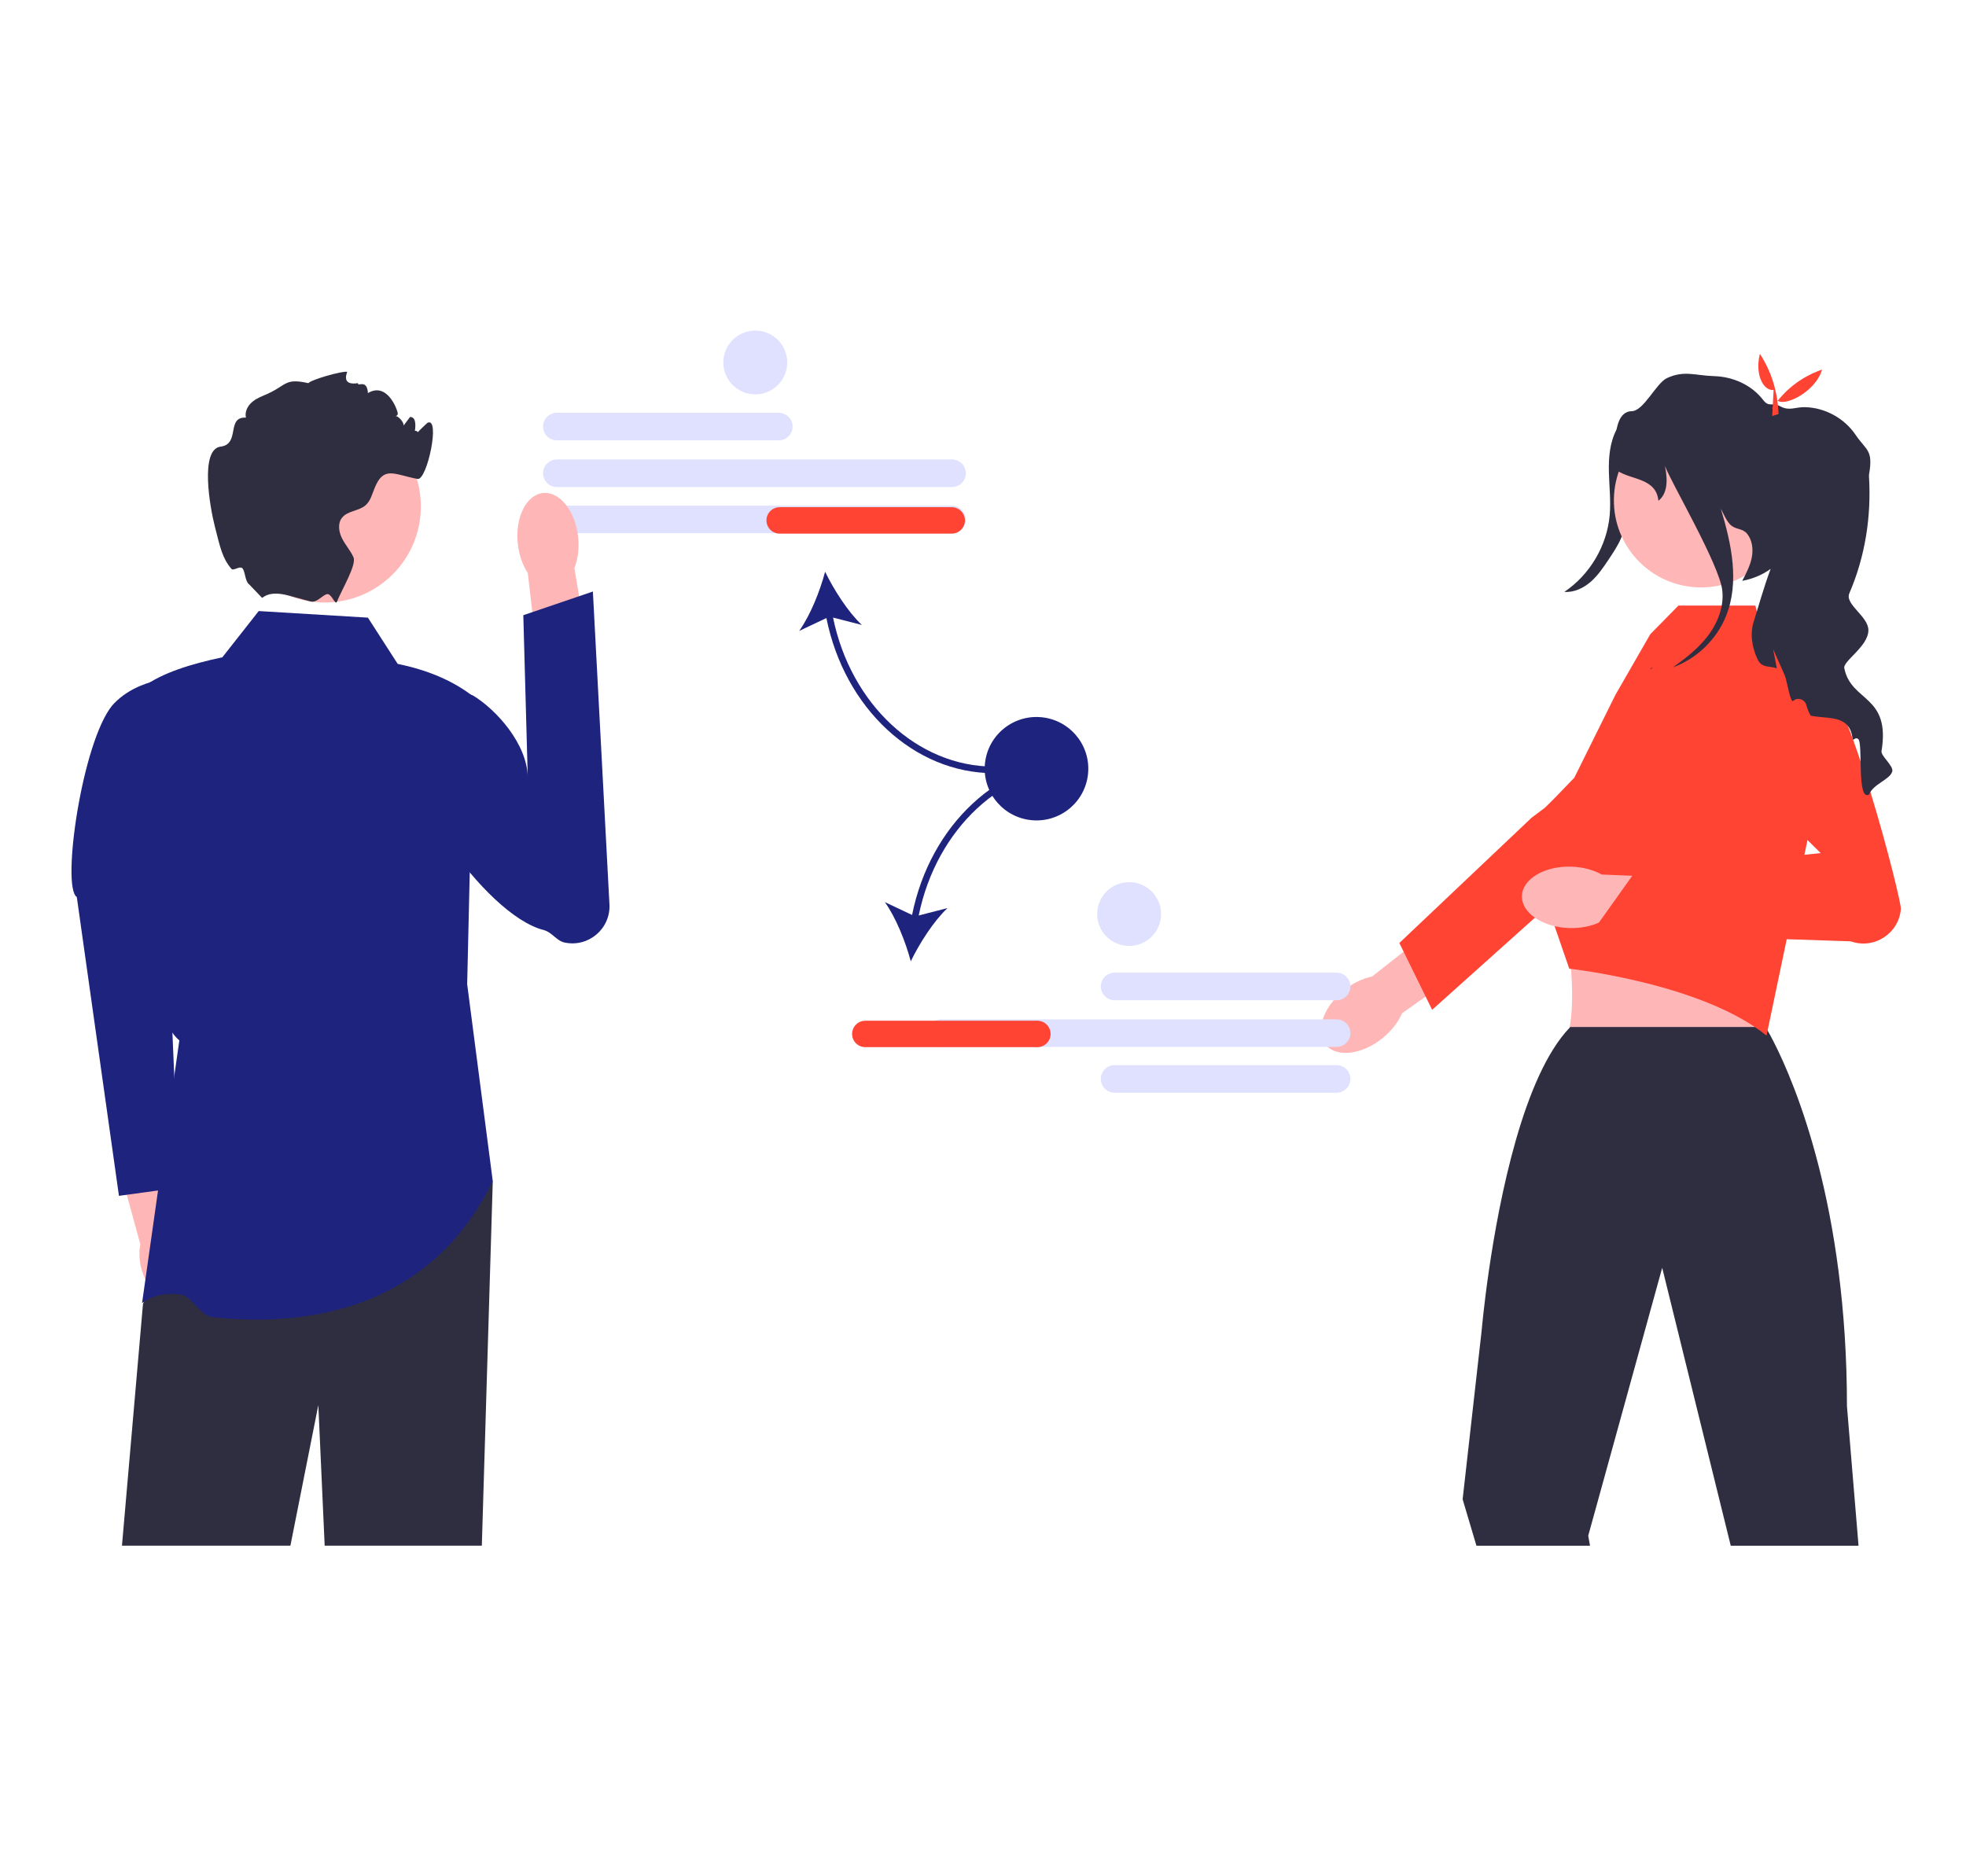 <svg xmlns="http://www.w3.org/2000/svg" width="220" height="210" viewBox="0 0 220 210" fill="none"><path d="M87.148 49.287H62.311C61.459 49.287 60.766 48.595 60.766 47.744C60.766 46.893 61.459 46.201 62.311 46.201H87.148C88 46.201 88.693 46.893 88.693 47.744C88.693 48.595 88 49.287 87.148 49.287Z" fill="#DFE1FF"></path><path d="M106.53 54.51H62.311C61.459 54.51 60.766 53.817 60.766 52.967C60.766 52.116 61.459 51.424 62.311 51.424H106.53C107.383 51.424 108.076 52.116 108.076 52.967C108.076 53.817 107.383 54.51 106.53 54.51Z" fill="#DFE1FF"></path><path d="M106.53 59.683H62.311C61.459 59.683 60.766 58.991 60.766 58.141C60.766 57.29 61.459 56.598 62.311 56.598H106.53C107.383 56.598 108.076 57.29 108.076 58.141C108.076 58.991 107.383 59.683 106.53 59.683Z" fill="#DFE1FF"></path><path d="M111.214 86.538V85.799C102.668 85.799 95.204 78.829 93.22 69.119L96.44 69.946C94.882 68.473 93.309 66.006 92.333 63.99C91.756 66.154 90.679 68.874 89.43 70.615L92.477 69.174C94.503 79.276 102.287 86.538 111.214 86.538Z" fill="#1E237E"></path><path d="M107.979 58.246C107.979 59.061 107.315 59.725 106.498 59.725H87.246C86.43 59.725 85.766 59.061 85.766 58.246C85.766 57.431 86.43 56.768 87.246 56.768H106.498C107.315 56.768 107.979 57.431 107.979 58.246Z" fill="#FF4434"></path><path d="M21.291 140.611C20.998 139.592 20.497 138.723 19.899 138.103L17.728 128.223L12.996 129.38L15.708 139.278C15.529 140.116 15.565 141.115 15.858 142.134C16.528 144.462 18.287 146.008 19.787 145.587C21.287 145.167 21.961 142.939 21.291 140.611Z" fill="#FFB6B6"></path><path d="M20.638 75.796C20.638 75.796 15.527 75.62 12.565 78.947C9.172 83.086 6.852 99.302 8.594 100.394L13.311 133.842L20.039 132.919L18.312 92.787L20.638 75.796Z" fill="#1E237E"></path><path d="M55.143 132.176L53.918 172.998H36.332L35.621 157.262L32.497 172.998H13.648L15.999 145.948L18.428 140.259L20.072 136.404L55.143 132.176Z" fill="#2F2E41"></path><path d="M41.171 69.13L28.953 68.391L24.881 73.566C21.364 74.317 18.187 75.288 15.995 76.892C16.52 92.39 15.368 112.541 20.068 116.444L15.895 145.854C15.895 145.854 17.578 144.414 20.389 144.923C21.36 145.098 22.533 147.283 23.726 147.415C32.897 148.432 47.768 147.386 55.139 132.177L52.278 110.16L53.018 78.001C50.704 76.174 47.826 74.987 44.503 74.305L41.171 69.13Z" fill="#1E237E"></path><path d="M64.697 60.132C64.829 61.414 64.661 62.619 64.273 63.585L66.308 75.714L60.5 76.512L59.061 64.123C58.483 63.256 58.072 62.111 57.939 60.829C57.636 57.901 58.904 55.372 60.77 55.18C62.636 54.987 64.394 57.205 64.697 60.132Z" fill="#FFB6B6"></path><path d="M45.385 78.926C44.777 79.822 44.946 80.829 44.801 82.039C44.184 87.176 54.044 102.355 60.865 104.102C61.761 104.332 62.27 105.296 63.174 105.49C65.851 106.064 68.343 103.943 68.198 101.213L66.345 66.205L58.56 68.856L59.059 87.032C59.009 83.266 55.546 79.432 52.923 77.838C52.923 77.838 47.61 75.649 45.385 78.926Z" fill="#1E237E"></path><path d="M36.332 67.435C42.276 67.435 47.094 62.624 47.094 56.69C47.094 50.756 42.276 45.945 36.332 45.945C30.389 45.945 25.57 50.756 25.57 56.69C25.57 62.624 30.389 67.435 36.332 67.435Z" fill="#FFB6B6"></path><path d="M46.355 48.8C46.263 48.822 47.772 47.353 47.836 47.321C49.317 46.582 47.795 53.808 46.725 53.605C44.093 53.106 42.956 52.115 41.935 54.588C41.65 55.276 41.472 56.052 40.916 56.544C40.154 57.213 38.888 57.157 38.266 57.956C37.766 58.599 37.91 59.545 38.281 60.27C38.651 60.998 39.214 61.615 39.55 62.358C39.928 63.194 38.318 65.851 37.703 67.345V67.348L37.699 67.357C37.536 67.749 37.148 66.621 36.738 66.508C36.248 66.373 35.526 67.529 34.745 67.319C34.741 67.319 34.737 67.315 34.734 67.315C33.989 67.108 33.16 66.886 32.338 66.665H32.335C30.021 66.036 29.436 66.938 29.325 66.912L27.888 65.412C27.395 65.053 27.451 63.896 27.103 63.586C26.819 63.331 26.11 63.919 25.901 63.674C24.877 62.477 24.642 61.279 24.038 58.913C23.486 56.751 22.342 50.278 24.693 49.986C26.911 49.709 25.289 46.626 27.522 46.741C27.388 46.179 27.636 45.576 28.04 45.162C28.44 44.745 28.973 44.486 29.51 44.264C32.157 43.185 31.716 42.257 34.508 42.885C34.785 42.497 38.346 41.486 38.85 41.615C38.887 41.622 38.073 43.2 40.061 42.885C39.987 43.34 41.071 42.354 41.172 43.994C43.292 42.724 44.434 45.765 44.504 46.212C44.597 46.77 43.752 46.486 44.315 46.571C44.648 46.623 45.219 47.299 45.163 47.635C45.404 47.31 45.644 46.989 45.889 46.663C45.933 46.667 45.974 46.674 46.018 46.682C47.144 46.896 45.853 50.57 45.9 49.424C45.985 47.321 47.477 48.552 46.355 48.8Z" fill="#2F2E41"></path><path d="M183.625 46.594C183.227 49.857 182.793 53.115 182.321 56.368C182.13 57.69 181.928 59.028 181.395 60.252C181.032 61.088 180.523 61.852 180.017 62.61C179.418 63.506 178.81 64.413 177.998 65.122C177.185 65.83 176.13 66.327 175.055 66.244C177.908 64.327 179.825 61.083 180.128 57.663C180.271 56.055 180.075 54.439 180.038 52.825C180 51.211 180.136 49.541 180.881 48.109C181.627 46.677 183.1 45.531 184.716 45.571L183.625 46.594Z" fill="#2F2E41"></path><path d="M154.713 116.189C152.392 118.069 149.539 118.397 148.34 116.922C147.142 115.447 148.053 112.727 150.374 110.847C151.39 110.024 152.509 109.499 153.545 109.292L163.482 101.449L167.069 106.183L156.892 113.412C156.475 114.382 155.73 115.366 154.713 116.189Z" fill="#FFB6B6"></path><path d="M156.59 105.542L171.396 91.515L172.877 90.406C172.877 90.406 181.377 82.138 183.578 81.949C184.51 81.869 185.442 82.101 186.228 82.61C187.496 83.432 188.153 84.784 188.153 86.147C188.153 87.285 187.694 88.429 186.754 89.272L173.198 101.422L167.432 106.59L160.26 113.02L159.531 111.537L157.065 106.513L156.59 105.542Z" fill="#FF4434"></path><path d="M188.247 96.049L173.422 100.582C175.904 101.28 176.943 116.381 174.633 116.85C174.633 116.85 199.203 118.595 197.863 116.85C196.228 114.723 198.42 100.589 199.465 100.582L188.247 96.049Z" fill="#FFB6B6"></path><path d="M207.974 173L206.678 157.386C206.678 151.8 206.315 146.755 205.734 142.256C203.405 124.199 197.566 114.943 197.566 114.943H175.723C175.693 114.977 175.664 115.003 175.634 115.036L175.63 115.039C170.477 120.447 167.796 134.047 166.604 142.256C166.038 146.163 165.808 148.851 165.808 148.851L163.672 167.806L165.216 173H177.926L177.726 171.887L185.904 142.256L186.004 141.894L186.093 142.256L193.675 173L207.974 173Z" fill="#2F2E41"></path><path d="M176.17 87.041L180.786 77.738L184.675 70.979L187.82 67.779H196.428L197.229 70.979L202.037 73.646L203.738 86.98L197.679 115.91C190.467 110.043 175.603 108.418 175.603 108.418L173.194 101.421L171.602 92.991L171.41 91.983L176.17 87.041Z" fill="#FF4434"></path><path d="M175.618 103.872C172.63 103.788 170.252 102.18 170.306 100.282C170.36 98.383 172.825 96.913 175.813 96.998C177.121 97.035 178.312 97.364 179.234 97.881L191.89 98.398L191.52 104.323L179.083 103.184C178.134 103.648 176.926 103.909 175.618 103.872Z" fill="#FFB6B6"></path><path d="M191.802 83.65L203.741 95.484L182.946 97.61L178.113 104.397L207.098 105.356C209.713 106.286 212.499 104.482 212.714 101.719C212.787 100.786 206.832 77.111 203.227 74.913C199.002 72.337 191.802 83.65 191.802 83.65Z" fill="#FF4434"></path><path d="M200.095 56.169C200.181 50.794 195.887 46.366 190.504 46.28C185.12 46.193 180.685 50.48 180.599 55.855C180.512 61.23 184.806 65.658 190.189 65.745C195.573 65.832 200.008 61.544 200.095 56.169Z" fill="#FFB6B6"></path><path d="M211.748 86.34C211.504 87.264 209.601 87.741 209.156 88.927C207.742 89.733 208.508 83.15 207.938 82.717C207.498 82.388 207.379 83.183 207.279 82.499C206.902 79.934 204.432 80.507 202.603 80.093C202.396 79.69 202.237 79.298 202.133 78.917C201.948 78.23 201.104 77.989 200.604 78.496C200.378 78.296 200.215 77.59 200.056 76.884C199.941 76.37 199.827 75.857 199.693 75.531L198.42 72.663L198.831 74.799C197.998 74.5 197.157 74.811 196.672 73.783C196.05 72.463 195.802 70.918 196.254 69.532C196.665 68.275 197.357 65.758 198.138 63.673C197.253 64.313 196.191 64.778 194.958 65.011C195.395 64.183 195.839 63.34 196.024 62.42C196.206 61.5 196.095 60.476 195.51 59.744C195.028 59.141 194.318 59.293 193.718 58.809C193.251 58.432 192.848 57.467 192.566 56.938C193.766 60.919 194.673 65.148 193.148 68.948C192.092 71.58 189.871 73.72 187.205 74.692C188.623 73.679 190.008 72.6 191.071 71.225C192.207 69.75 192.948 67.887 192.722 66.039C192.366 63.137 186.976 53.959 186.313 52.155C186.676 53.918 186.535 55.293 185.58 56.051C185.332 53.493 182.541 53.726 181.019 52.702C181.019 52.702 179.842 46.06 182.603 46.019C183.936 46.001 185.332 42.873 186.543 42.315C188.475 41.424 189.66 42.031 191.804 42.097C193.944 42.16 195.998 43.08 197.305 44.77C197.99 45.653 198.242 44.951 199.271 45.502C200.249 46.023 200.908 45.538 202.015 45.572C204.232 45.631 206.383 46.814 207.627 48.643C208.871 50.477 209.638 50.307 209.145 53.142C209.138 53.175 209.138 53.242 209.145 53.342C209.415 57.807 208.723 62.283 206.95 66.394C206.402 67.658 209.082 68.963 209.078 70.541C209.075 72.374 206.117 74.045 206.391 74.829C207.176 78.603 211.585 77.764 210.545 84.081C210.46 84.595 211.911 85.722 211.748 86.34Z" fill="#2F2E41"></path><path d="M184.739 74.782C184.82 74.756 184.902 74.727 184.983 74.693C184.879 74.767 184.779 74.838 184.676 74.912L184.739 74.782Z" fill="#2F2E41"></path><path d="M198.471 43.639C197.41 43.797 196.333 42.04 196.935 39.603C198.247 41.607 198.918 43.862 199.024 46.339L198.316 46.558L198.471 43.639Z" fill="#FF4434"></path><path d="M203.889 41.365C203.166 43.926 199.49 45.639 198.841 44.748L198.767 46.275L198.312 45.691C199.631 43.734 201.427 42.233 203.889 41.365Z" fill="#FF4434"></path><path d="M123.184 110.408C123.184 109.557 123.877 108.865 124.729 108.865H149.566C150.418 108.865 151.111 109.557 151.111 110.408C151.111 111.259 150.418 111.951 149.566 111.951H124.729C123.877 111.951 123.184 111.259 123.184 110.408Z" fill="#DFE1FF"></path><path d="M123.184 120.758C123.184 119.907 123.877 119.215 124.729 119.215H149.566C150.418 119.215 151.111 119.907 151.111 120.758C151.111 121.608 150.418 122.301 149.566 122.301H124.729C123.877 122.301 123.184 121.608 123.184 120.758Z" fill="#DFE1FF"></path><path d="M105.346 117.172C104.494 117.172 103.801 116.48 103.801 115.629C103.801 114.778 104.494 114.086 105.346 114.086H149.566C150.418 114.086 151.111 114.778 151.111 115.629C151.111 116.48 150.418 117.172 149.566 117.172H105.346Z" fill="#DFE1FF"></path><path d="M102.063 102.407L99.016 100.966C100.265 102.708 101.342 105.427 101.919 107.591C102.895 105.575 104.468 103.109 106.026 101.636L102.806 102.463C104.79 92.753 112.254 85.782 120.8 85.782V85.043C111.873 85.043 104.089 92.306 102.063 102.407Z" fill="#1E237E"></path><path d="M116.084 117.201H96.832C96.016 117.201 95.352 116.538 95.352 115.723C95.352 114.907 96.016 114.244 96.832 114.244H116.084C116.901 114.244 117.565 114.907 117.565 115.723C117.565 116.538 116.901 117.201 116.084 117.201Z" fill="#FF4434"></path><path d="M121.708 86.963C122.221 83.808 120.075 80.835 116.915 80.323C113.755 79.811 110.777 81.954 110.264 85.109C109.752 88.264 111.898 91.237 115.058 91.749C118.218 92.261 121.196 90.119 121.708 86.963Z" fill="#1E237E"></path><path d="M84.517 44.14C86.492 44.14 88.092 42.541 88.092 40.57C88.092 38.598 86.492 37 84.517 37C82.542 37 80.941 38.598 80.941 40.57C80.941 42.541 82.542 44.14 84.517 44.14Z" fill="#DFE1FF"></path><path d="M126.353 105.87C128.327 105.87 129.928 104.272 129.928 102.3C129.928 100.329 128.327 98.731 126.353 98.731C124.378 98.731 122.777 100.329 122.777 102.3C122.777 104.272 124.378 105.87 126.353 105.87Z" fill="#DFE1FF"></path></svg>